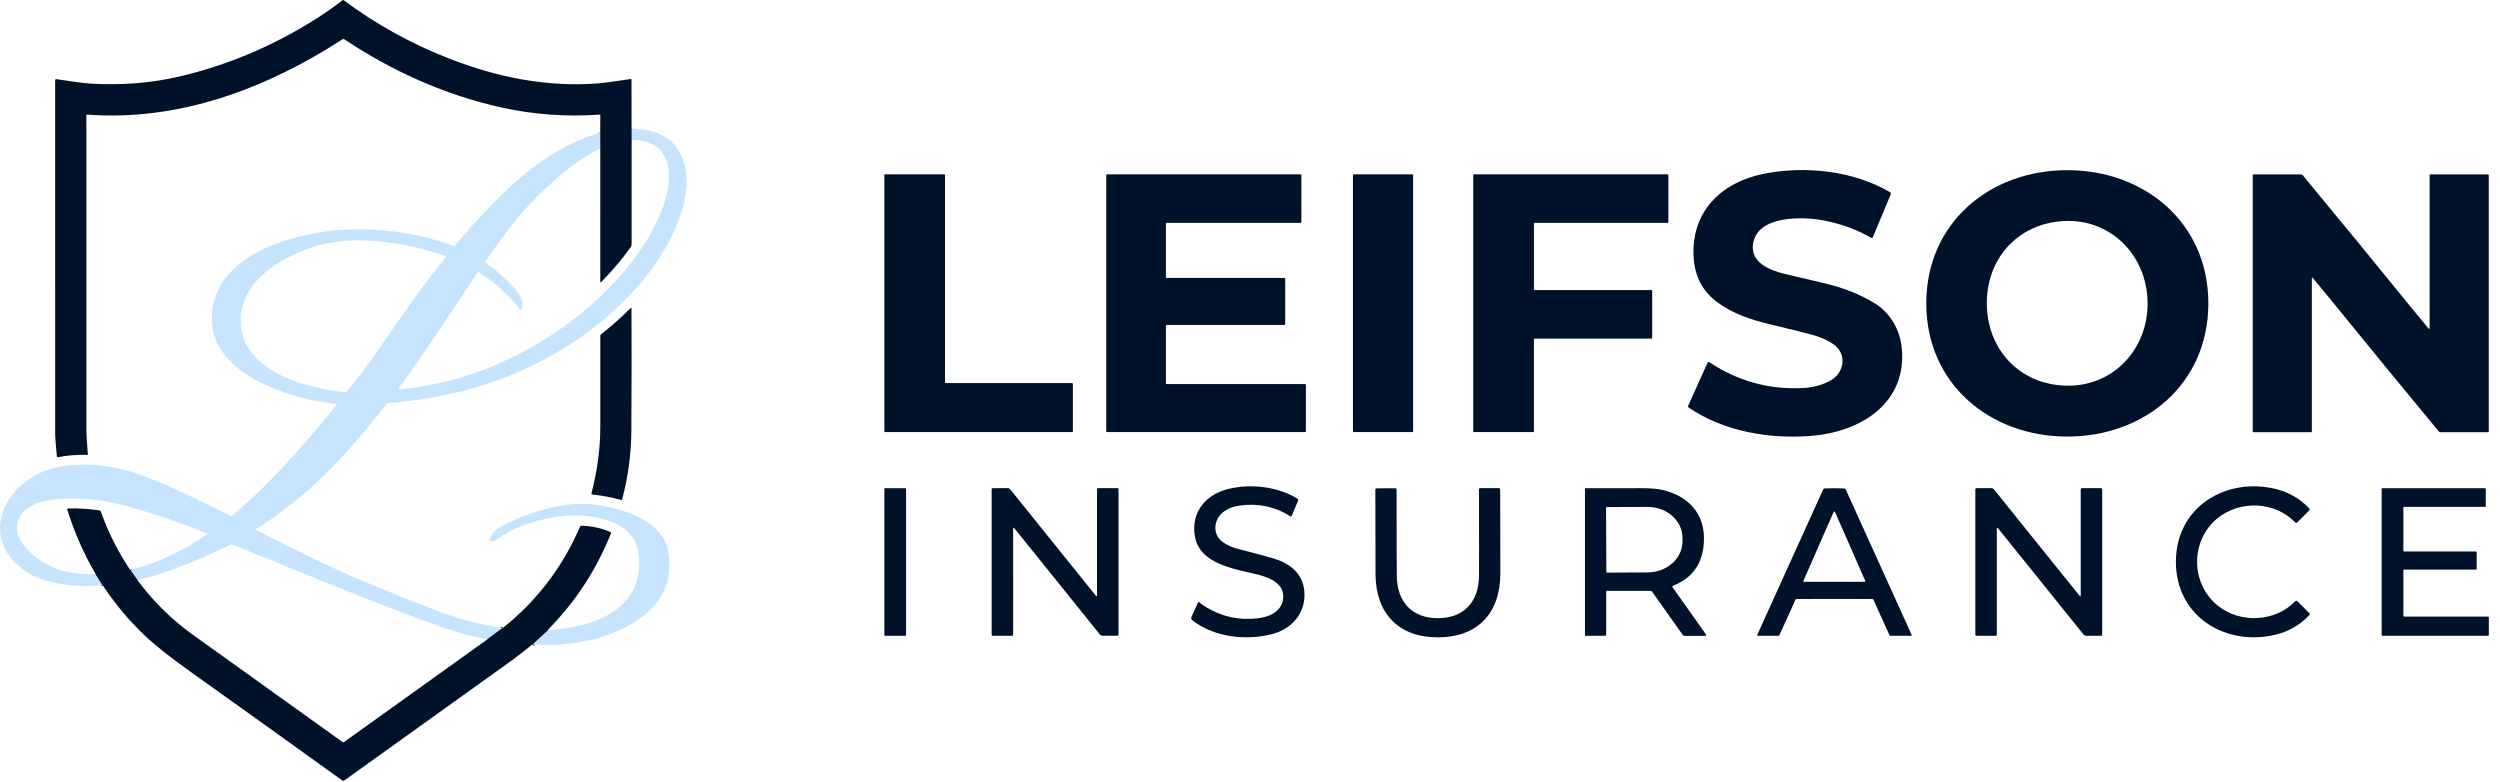 <svg width="147" height="46" viewBox="0 0 147 46" fill="none" xmlns="http://www.w3.org/2000/svg">
<path d="M37.136 7.579L37.139 8.222" stroke="#000940" stroke-width="0.198"/>
<path d="M35.298 8.721L35.295 7.805" stroke="#000940" stroke-width="0.198"/>
<path d="M29.562 36.927L28.654 37.597" stroke="#000940" stroke-width="0.198"/>
<path d="M8.082 34.115L7.65 33.505" stroke="#000940" stroke-width="0.198"/>
<path d="M5.628 33.76L6.036 34.409" stroke="#000940" stroke-width="0.198"/>
<path d="M31.294 37.899L32.213 37.048" stroke="#000940" stroke-width="0.198"/>
<path d="M37.136 7.579L37.139 8.222L37.14 14.345C37.14 14.419 37.117 14.491 37.073 14.551C36.544 15.283 35.969 15.961 35.349 16.587C35.345 16.591 35.339 16.594 35.333 16.596C35.328 16.597 35.321 16.596 35.316 16.594C35.31 16.592 35.305 16.588 35.302 16.583C35.299 16.578 35.297 16.572 35.297 16.566L35.298 8.721L35.295 7.805L35.299 6.772C35.299 6.767 35.298 6.763 35.296 6.759C35.295 6.755 35.292 6.751 35.289 6.748C35.285 6.745 35.281 6.743 35.277 6.741C35.273 6.74 35.268 6.739 35.263 6.739C33.328 6.879 31.413 6.742 29.517 6.327C26.21 5.602 23.052 4.186 20.238 2.304C20.225 2.296 20.21 2.291 20.195 2.291C20.18 2.291 20.165 2.295 20.152 2.303C15.662 5.216 10.5 7.151 5.117 6.737C5.112 6.737 5.107 6.737 5.102 6.739C5.098 6.741 5.093 6.743 5.09 6.747C5.086 6.75 5.083 6.754 5.081 6.759C5.079 6.764 5.078 6.769 5.078 6.774C5.078 17.4 5.078 23.554 5.078 25.235C5.078 25.528 5.107 26.015 5.166 26.694C5.167 26.701 5.166 26.708 5.163 26.714C5.161 26.721 5.158 26.727 5.153 26.732C5.148 26.737 5.143 26.741 5.136 26.743C5.13 26.746 5.123 26.747 5.116 26.747C4.536 26.729 3.965 26.774 3.404 26.883C3.397 26.884 3.39 26.884 3.383 26.883C3.376 26.881 3.37 26.878 3.364 26.874C3.358 26.87 3.354 26.864 3.35 26.858C3.347 26.852 3.345 26.845 3.344 26.838C3.277 26.102 3.244 25.679 3.244 25.571C3.242 18.924 3.242 11.969 3.243 4.708C3.243 4.7 3.245 4.692 3.248 4.685C3.251 4.678 3.256 4.671 3.262 4.666C3.268 4.661 3.275 4.657 3.283 4.655C3.29 4.652 3.299 4.652 3.307 4.653C3.993 4.743 4.8 4.893 5.477 4.925C7.258 5.013 8.936 4.873 10.51 4.508C13.388 3.84 16.111 2.686 18.678 1.047C19.195 0.717 19.681 0.372 20.136 0.013C20.146 0.005 20.16 0 20.173 5.3255e-06C20.187 -0 20.2 0.004 20.211 0.012C22.095 1.419 24.152 2.559 26.383 3.433C29.268 4.562 32.222 5.146 35.248 4.897C35.526 4.873 36.137 4.79 37.079 4.647C37.086 4.646 37.092 4.646 37.099 4.648C37.105 4.65 37.111 4.653 37.116 4.657C37.121 4.661 37.125 4.666 37.127 4.672C37.13 4.678 37.132 4.685 37.132 4.691L37.136 7.579Z" fill="#00112A"/>
<path d="M29.562 36.927L28.654 37.597C27.563 37.384 26.452 37.068 25.323 36.649C21.08 35.076 17.72 33.664 13.669 32.017C13.649 32.009 13.628 32.005 13.607 32.006C13.586 32.007 13.565 32.012 13.546 32.022C12.15 32.727 10.703 33.323 9.205 33.811C8.87 33.92 8.459 34.011 8.082 34.115L7.65 33.505C9.259 33.129 10.803 32.356 12.177 31.426C12.182 31.423 12.185 31.419 12.188 31.414C12.19 31.409 12.191 31.404 12.19 31.399C12.19 31.394 12.188 31.389 12.185 31.385C12.181 31.38 12.177 31.377 12.172 31.375C10.623 30.733 9.05 30.193 7.454 29.757C6.284 29.436 5.123 29.288 3.972 29.311C3.389 29.323 2.871 29.39 2.419 29.513C1.05 29.884 0.502 31.108 1.541 32.242C2.623 33.425 4.065 33.809 5.628 33.76L6.036 34.409C4.674 34.542 3.42 34.404 2.272 33.995C1.885 33.857 1.495 33.62 1.1 33.284C-0.248 32.134 -0.347 30.437 0.747 29.067C1.437 28.203 2.36 27.661 3.516 27.443C5.134 27.137 6.952 27.414 8.436 27.982C10.135 28.632 11.906 29.498 13.549 30.342C13.565 30.35 13.584 30.354 13.602 30.351C13.62 30.349 13.638 30.341 13.652 30.329C14.586 29.501 15.189 28.95 15.461 28.677C16.947 27.181 18.393 25.554 19.8 23.797C19.803 23.793 19.806 23.787 19.807 23.781C19.808 23.775 19.807 23.769 19.804 23.764C19.802 23.758 19.798 23.753 19.793 23.75C19.789 23.746 19.783 23.744 19.777 23.743C18.127 23.592 16.569 23.137 15.103 22.376C14.408 22.016 13.811 21.553 13.313 20.988C12.636 20.22 12.361 19.296 12.49 18.213C12.892 14.818 17.565 13.626 20.349 13.502C22.536 13.404 24.65 13.725 26.691 14.464C26.7 14.467 26.709 14.468 26.718 14.465C26.727 14.463 26.735 14.458 26.741 14.451C27.732 13.261 28.753 12.165 29.806 11.161C31.343 9.695 33.227 8.375 35.295 7.805L35.298 8.721C34.487 9.139 33.716 9.657 32.984 10.275C31.97 11.132 31.066 12.041 30.271 13.002C29.693 13.701 28.991 14.737 28.544 15.372C28.539 15.378 28.537 15.384 28.535 15.392C28.533 15.399 28.533 15.406 28.535 15.413C28.536 15.42 28.538 15.427 28.542 15.433C28.546 15.439 28.552 15.444 28.557 15.448C29.294 15.963 29.926 16.547 30.455 17.2C30.682 17.481 30.758 17.797 30.683 18.149C30.68 18.16 30.675 18.171 30.666 18.179C30.658 18.188 30.648 18.194 30.636 18.196C30.625 18.199 30.613 18.198 30.602 18.194C30.59 18.19 30.581 18.183 30.574 18.174C29.875 17.292 29.063 16.568 28.139 16.001C28.132 15.996 28.123 15.995 28.115 15.997C28.107 15.999 28.1 16.004 28.095 16.011C26.525 18.357 25.159 20.469 23.423 22.869C23.421 22.873 23.42 22.877 23.42 22.881C23.42 22.885 23.421 22.889 23.423 22.892C23.425 22.896 23.428 22.899 23.431 22.901C23.435 22.902 23.439 22.903 23.443 22.903C25.967 22.668 28.386 21.938 30.701 20.713C33.114 19.436 35.146 17.813 36.795 15.844C37.663 14.807 38.378 13.676 38.882 12.43C39.183 11.689 39.422 10.798 39.319 9.989C39.186 8.936 38.527 8.302 37.476 8.254C37.365 8.25 37.252 8.239 37.139 8.222L37.136 7.579C38.765 7.585 39.898 8.188 40.296 9.828C40.361 10.095 40.396 10.581 40.37 10.901C40.312 11.592 40.184 12.206 39.988 12.744C39.171 14.982 37.72 16.816 35.917 18.433C33.653 20.465 30.668 22.029 27.756 22.845C26.204 23.28 24.558 23.566 22.819 23.703C22.806 23.704 22.793 23.709 22.781 23.715C22.768 23.721 22.758 23.73 22.749 23.741C20.375 26.762 18.102 29.214 15.059 31.112C15.055 31.115 15.052 31.119 15.05 31.123C15.048 31.127 15.047 31.132 15.047 31.137C15.047 31.142 15.048 31.146 15.051 31.15C15.053 31.154 15.057 31.158 15.061 31.16C16.856 32.073 19.155 33.248 21.393 34.184C23.082 34.89 24.581 35.491 25.889 35.987C27.039 36.422 28.264 36.735 29.562 36.927ZM26.203 15.073C24.979 14.611 23.639 14.316 22.185 14.187C20.942 14.076 19.845 14.144 18.895 14.389C17.116 14.849 14.794 16.031 14.27 17.986C14.017 18.929 14.175 19.986 14.8 20.746C15.79 21.948 17.318 22.492 18.789 22.825C19.259 22.931 19.768 23.007 20.314 23.053C20.33 23.054 20.346 23.052 20.361 23.046C20.376 23.039 20.389 23.03 20.4 23.017C20.998 22.291 21.556 21.556 22.075 20.811C23.765 18.381 24.728 16.941 26.216 15.123C26.219 15.119 26.221 15.115 26.222 15.11C26.224 15.105 26.223 15.1 26.222 15.095C26.221 15.09 26.218 15.086 26.215 15.082C26.212 15.078 26.208 15.075 26.203 15.073Z" fill="#C7E4FF"/>
<path d="M100.498 21.29C102.166 22.402 103.991 22.911 105.972 22.818C106.63 22.787 107.197 22.631 107.672 22.351C108.483 21.87 108.601 20.766 107.775 20.218C107.436 19.993 107.045 19.82 106.601 19.699C106.029 19.542 105.212 19.338 104.151 19.088C103 18.816 101.886 18.453 100.967 17.765C100.116 17.127 99.656 16.256 99.586 15.152C99.415 12.438 101.222 10.71 103.721 10.216C106.13 9.742 108.969 10.024 111.144 11.306C111.163 11.318 111.177 11.335 111.184 11.356C111.19 11.377 111.189 11.399 111.181 11.419L110.118 13.959C110.115 13.967 110.11 13.974 110.103 13.98C110.097 13.986 110.089 13.99 110.081 13.993C110.073 13.996 110.064 13.997 110.056 13.996C110.047 13.995 110.039 13.992 110.031 13.988C109.175 13.491 108.22 13.145 107.167 12.95C105.996 12.733 103.253 12.648 103.071 14.408C102.964 15.447 104.05 15.88 104.891 16.094C104.978 16.116 105.787 16.308 107.319 16.667C108.423 16.927 109.398 17.318 110.244 17.838C111.125 18.382 111.716 19.36 111.824 20.465C112.139 23.691 109.432 25.37 106.605 25.621C104.119 25.843 101.353 25.388 99.28 23.951C99.267 23.942 99.258 23.93 99.254 23.915C99.251 23.9 99.252 23.885 99.258 23.871L100.408 21.316C100.412 21.308 100.417 21.301 100.424 21.295C100.43 21.289 100.438 21.285 100.447 21.282C100.456 21.28 100.465 21.279 100.473 21.28C100.482 21.282 100.491 21.285 100.498 21.29Z" fill="#00112A"/>
<path d="M121.57 10.006C126.126 10.013 129.858 13.118 129.851 17.85C129.844 22.584 126.101 25.677 121.546 25.67C116.99 25.663 113.258 22.557 113.265 17.824C113.272 13.092 117.015 9.999 121.57 10.006ZM116.826 17.922C116.875 20.576 118.758 22.593 121.449 22.677C124.257 22.764 126.328 20.516 126.278 17.75C126.227 14.985 124.076 12.813 121.273 13.002C118.587 13.183 116.778 15.268 116.826 17.922Z" fill="#00112A"/>
<path d="M55.613 22.525H63.038C63.051 22.525 63.063 22.53 63.072 22.539C63.081 22.548 63.086 22.56 63.086 22.573V25.358C63.086 25.365 63.084 25.371 63.082 25.377C63.08 25.383 63.076 25.388 63.072 25.392C63.067 25.396 63.062 25.4 63.056 25.402C63.051 25.405 63.044 25.406 63.038 25.406H52.048C52.035 25.406 52.023 25.401 52.014 25.392C52.005 25.383 52 25.371 52 25.358V10.297C52 10.284 52.005 10.272 52.014 10.263C52.023 10.254 52.035 10.249 52.048 10.249H55.518C55.531 10.249 55.543 10.254 55.552 10.263C55.561 10.272 55.566 10.284 55.566 10.297V22.478C55.566 22.49 55.571 22.502 55.58 22.511C55.589 22.52 55.601 22.525 55.613 22.525Z" fill="#00112A"/>
<path d="M76.736 25.406H65.1C65.086 25.406 65.073 25.401 65.063 25.391C65.053 25.381 65.047 25.368 65.047 25.354V10.302C65.047 10.288 65.053 10.274 65.063 10.265C65.073 10.255 65.086 10.249 65.1 10.249H76.469C76.482 10.249 76.496 10.255 76.505 10.265C76.515 10.274 76.521 10.288 76.521 10.302V13.052C76.521 13.066 76.515 13.079 76.505 13.089C76.496 13.098 76.482 13.104 76.469 13.104H68.607C68.593 13.104 68.58 13.11 68.57 13.119C68.56 13.129 68.555 13.143 68.555 13.156V16.292C68.555 16.305 68.56 16.319 68.57 16.329C68.58 16.338 68.593 16.344 68.607 16.344H75.519C75.532 16.344 75.546 16.349 75.555 16.359C75.565 16.369 75.571 16.382 75.571 16.396V19.052C75.571 19.066 75.565 19.079 75.555 19.089C75.546 19.099 75.532 19.105 75.519 19.105H68.607C68.593 19.105 68.58 19.11 68.57 19.12C68.56 19.13 68.555 19.143 68.555 19.157V22.532C68.555 22.546 68.56 22.56 68.57 22.569C68.58 22.579 68.593 22.585 68.607 22.585H76.736C76.743 22.585 76.75 22.586 76.756 22.589C76.762 22.591 76.768 22.595 76.773 22.6C76.778 22.605 76.782 22.611 76.784 22.617C76.787 22.623 76.788 22.63 76.788 22.637V25.354C76.788 25.361 76.787 25.367 76.784 25.374C76.782 25.38 76.778 25.386 76.773 25.391C76.768 25.396 76.762 25.399 76.756 25.402C76.75 25.405 76.743 25.406 76.736 25.406Z" fill="#00112A"/>
<path d="M83.039 10.249H79.605C79.576 10.249 79.553 10.273 79.553 10.302V25.354C79.553 25.383 79.576 25.406 79.605 25.406H83.039C83.068 25.406 83.091 25.383 83.091 25.354V10.302C83.091 10.273 83.068 10.249 83.039 10.249Z" fill="#00112A"/>
<path d="M90.196 13.152V17.006C90.196 17.019 90.201 17.031 90.21 17.04C90.219 17.049 90.231 17.054 90.244 17.054H97.102C97.114 17.054 97.126 17.059 97.135 17.068C97.144 17.077 97.149 17.089 97.149 17.101V19.862C97.149 19.875 97.144 19.887 97.135 19.896C97.126 19.905 97.114 19.91 97.102 19.91H90.241C90.229 19.91 90.217 19.915 90.208 19.924C90.199 19.932 90.194 19.945 90.194 19.957V25.358C90.194 25.365 90.193 25.371 90.19 25.377C90.188 25.383 90.184 25.388 90.18 25.392C90.175 25.396 90.17 25.4 90.165 25.402C90.159 25.405 90.153 25.406 90.146 25.406H86.673C86.667 25.406 86.661 25.405 86.655 25.402C86.649 25.4 86.644 25.396 86.64 25.392C86.635 25.388 86.632 25.383 86.629 25.377C86.627 25.371 86.626 25.365 86.626 25.358V10.297C86.626 10.284 86.631 10.272 86.64 10.263C86.649 10.254 86.661 10.249 86.673 10.249H98.053C98.065 10.249 98.078 10.254 98.086 10.263C98.095 10.272 98.1 10.284 98.1 10.297V13.056C98.1 13.069 98.095 13.081 98.086 13.09C98.078 13.099 98.065 13.104 98.053 13.104H90.244C90.231 13.104 90.219 13.109 90.21 13.118C90.201 13.127 90.196 13.139 90.196 13.152Z" fill="#00112A"/>
<path d="M140.711 16.772C141.354 17.567 142.053 18.42 142.81 19.332C142.814 19.336 142.82 19.339 142.825 19.34C142.831 19.341 142.837 19.341 142.842 19.339C142.848 19.337 142.852 19.334 142.856 19.329C142.859 19.324 142.861 19.319 142.862 19.313V10.296C142.862 10.285 142.866 10.275 142.873 10.267C142.881 10.26 142.891 10.255 142.902 10.255H146.294C146.3 10.255 146.306 10.257 146.311 10.259C146.317 10.261 146.322 10.264 146.326 10.269C146.33 10.273 146.333 10.278 146.336 10.283C146.338 10.289 146.339 10.295 146.339 10.3V25.373C146.339 25.383 146.335 25.393 146.328 25.401C146.32 25.408 146.31 25.412 146.3 25.412H143.509C143.487 25.412 143.464 25.407 143.444 25.397C143.423 25.388 143.405 25.374 143.391 25.356C140.958 22.415 139.19 20.261 138.086 18.895C137.443 18.1 136.743 17.247 135.987 16.336C135.983 16.331 135.978 16.328 135.972 16.327C135.967 16.326 135.961 16.326 135.955 16.328C135.95 16.33 135.945 16.334 135.942 16.339C135.938 16.343 135.936 16.349 135.936 16.355V25.372C135.936 25.382 135.932 25.393 135.924 25.4C135.916 25.408 135.906 25.412 135.895 25.412H132.503C132.491 25.412 132.48 25.407 132.471 25.399C132.463 25.39 132.458 25.379 132.458 25.367V10.295C132.458 10.284 132.462 10.274 132.47 10.267C132.477 10.259 132.487 10.255 132.497 10.255H135.288C135.311 10.255 135.333 10.261 135.353 10.27C135.373 10.28 135.391 10.294 135.406 10.311C137.839 13.253 139.607 15.406 140.711 16.772Z" fill="#00112A"/>
<path d="M34.777 29.018C35.123 27.67 35.297 26.368 35.298 25.112C35.301 21.755 35.302 19.967 35.299 19.747C35.299 19.729 35.303 19.711 35.31 19.695C35.318 19.679 35.33 19.665 35.344 19.654C35.958 19.175 36.538 18.66 37.083 18.109C37.087 18.105 37.092 18.103 37.097 18.101C37.102 18.1 37.108 18.101 37.113 18.103C37.118 18.105 37.123 18.108 37.126 18.113C37.129 18.117 37.131 18.122 37.131 18.128C37.142 20.146 37.14 22.54 37.124 25.309C37.116 26.694 36.936 28.043 36.583 29.356C36.581 29.363 36.578 29.37 36.573 29.376C36.568 29.382 36.562 29.387 36.556 29.391C36.549 29.395 36.542 29.397 36.534 29.398C36.527 29.399 36.519 29.398 36.512 29.396C35.976 29.244 35.411 29.138 34.817 29.076C34.81 29.075 34.804 29.073 34.798 29.069C34.793 29.066 34.788 29.061 34.784 29.056C34.781 29.05 34.778 29.044 34.777 29.038C34.776 29.031 34.776 29.024 34.777 29.018Z" fill="#00112A"/>
<path d="M70.559 35.435C70.597 35.487 70.712 35.572 70.904 35.69C71.84 36.265 72.86 36.487 73.966 36.355C74.596 36.28 75.299 35.994 75.433 35.298C75.614 34.365 74.703 33.971 73.966 33.788C72.572 33.444 70.51 33.173 70.252 31.497C70.035 30.093 70.908 29.062 72.269 28.739C73.578 28.428 75.147 28.616 76.294 29.326C76.312 29.337 76.325 29.355 76.332 29.375C76.338 29.395 76.338 29.416 76.329 29.435L75.955 30.329C75.952 30.337 75.947 30.345 75.94 30.351C75.934 30.356 75.926 30.361 75.918 30.363C75.91 30.366 75.901 30.367 75.892 30.366C75.884 30.364 75.876 30.361 75.868 30.357C74.906 29.748 73.841 29.551 72.674 29.766C72.463 29.805 72.241 29.899 72.008 30.05C71.367 30.461 71.243 31.414 71.902 31.875C72.156 32.052 72.425 32.177 72.712 32.252C73.563 32.472 74.25 32.656 74.774 32.802C75.756 33.077 76.602 33.654 76.696 34.764C76.8 36.013 76.001 36.965 74.811 37.281C73.302 37.683 71.389 37.475 70.108 36.475C70.079 36.452 70.058 36.42 70.049 36.384C70.041 36.348 70.044 36.31 70.059 36.276L70.432 35.448C70.438 35.436 70.446 35.426 70.456 35.418C70.467 35.41 70.479 35.406 70.492 35.404C70.505 35.403 70.518 35.405 70.53 35.41C70.542 35.416 70.552 35.424 70.559 35.435Z" fill="#00112A"/>
<path d="M129.189 33.038C129.19 34.056 129.648 35.001 130.399 35.606C131.727 36.677 133.776 36.581 134.96 35.352C134.968 35.343 134.978 35.336 134.989 35.332C135 35.327 135.011 35.325 135.023 35.324C135.035 35.324 135.047 35.327 135.058 35.331C135.069 35.336 135.079 35.342 135.087 35.35L135.791 36.056C135.806 36.07 135.815 36.09 135.815 36.111C135.815 36.132 135.808 36.152 135.793 36.167C135.173 36.823 134.399 37.231 133.471 37.391C130.62 37.884 127.945 36.115 127.943 33.039C127.939 29.963 130.611 28.188 133.463 28.676C134.39 28.835 135.165 29.242 135.787 29.896C135.802 29.911 135.81 29.931 135.809 29.952C135.809 29.973 135.8 29.993 135.785 30.007L135.082 30.714C135.074 30.722 135.064 30.729 135.053 30.733C135.042 30.738 135.03 30.74 135.019 30.74C135.007 30.739 134.995 30.737 134.984 30.732C134.973 30.728 134.963 30.721 134.955 30.712C133.769 29.485 131.72 29.394 130.394 30.468C129.644 31.074 129.188 32.02 129.189 33.038Z" fill="#00112A"/>
<path d="M53.228 28.705H52.049C52.022 28.705 52 28.727 52 28.754V37.338C52 37.365 52.022 37.387 52.049 37.387H53.228C53.255 37.387 53.277 37.365 53.277 37.338V28.754C53.277 28.727 53.255 28.705 53.228 28.705Z" fill="#00112A"/>
<path d="M61.55 33.428C61.089 32.861 60.448 32.066 59.626 31.041C59.622 31.036 59.617 31.033 59.611 31.031C59.605 31.029 59.598 31.029 59.592 31.031C59.586 31.033 59.581 31.037 59.577 31.043C59.574 31.048 59.572 31.054 59.572 31.061L59.574 37.312C59.574 37.331 59.566 37.35 59.552 37.363C59.539 37.377 59.52 37.385 59.501 37.385H58.38C58.361 37.385 58.343 37.377 58.33 37.364C58.317 37.351 58.31 37.334 58.31 37.316L58.309 28.777C58.309 28.757 58.316 28.739 58.33 28.725C58.343 28.712 58.362 28.704 58.381 28.704H59.254C59.283 28.704 59.311 28.71 59.337 28.723C59.364 28.736 59.386 28.754 59.405 28.777C61.479 31.354 62.521 32.649 62.53 32.66C62.991 33.226 63.632 34.022 64.453 35.046C64.457 35.051 64.462 35.055 64.468 35.056C64.474 35.058 64.481 35.058 64.487 35.056C64.493 35.054 64.498 35.05 64.501 35.045C64.505 35.039 64.507 35.033 64.506 35.027L64.505 28.775C64.505 28.756 64.513 28.738 64.526 28.724C64.54 28.71 64.558 28.703 64.578 28.703L65.699 28.702C65.718 28.702 65.735 28.709 65.749 28.722C65.762 28.735 65.769 28.752 65.769 28.771L65.77 37.311C65.77 37.33 65.763 37.349 65.749 37.362C65.735 37.376 65.717 37.383 65.698 37.383H64.825C64.796 37.383 64.768 37.377 64.741 37.364C64.715 37.352 64.692 37.334 64.674 37.311C62.6 34.732 61.558 33.438 61.55 33.428Z" fill="#00112A"/>
<path d="M84.553 36.349C86.082 36.347 86.942 35.387 86.966 33.88C86.972 33.487 86.971 31.787 86.962 28.778C86.962 28.758 86.97 28.738 86.984 28.724C86.999 28.71 87.018 28.702 87.038 28.702H88.127C88.138 28.702 88.15 28.704 88.16 28.708C88.17 28.712 88.179 28.718 88.187 28.726C88.195 28.734 88.201 28.744 88.205 28.754C88.21 28.764 88.212 28.775 88.212 28.786C88.215 29.53 88.217 31.179 88.219 33.732C88.22 36.05 86.884 37.474 84.556 37.477C82.227 37.481 80.887 36.062 80.88 33.744C80.873 31.191 80.869 29.542 80.87 28.798C80.87 28.776 80.879 28.754 80.895 28.738C80.911 28.722 80.932 28.713 80.954 28.713L82.044 28.71C82.054 28.71 82.064 28.712 82.073 28.716C82.082 28.72 82.09 28.725 82.097 28.732C82.105 28.739 82.11 28.748 82.114 28.757C82.118 28.766 82.12 28.776 82.12 28.786C82.121 31.795 82.126 33.495 82.133 33.888C82.161 35.394 83.025 36.351 84.553 36.349Z" fill="#00112A"/>
<path d="M94.362 37.387H93.228C93.219 37.387 93.211 37.384 93.205 37.378C93.199 37.372 93.196 37.364 93.196 37.355V28.746C93.196 28.735 93.2 28.725 93.208 28.717C93.215 28.71 93.225 28.706 93.236 28.706C94.238 28.708 95.313 28.707 96.461 28.704C97.027 28.703 97.46 28.738 97.76 28.809C99.476 29.217 100.403 30.442 100.155 32.224C100.006 33.29 99.413 34.03 98.376 34.442C98.367 34.446 98.36 34.451 98.353 34.458C98.347 34.465 98.342 34.473 98.34 34.482C98.337 34.491 98.337 34.501 98.338 34.51C98.34 34.519 98.343 34.528 98.349 34.536L100.312 37.305C100.317 37.313 100.321 37.322 100.322 37.332C100.322 37.341 100.321 37.351 100.316 37.359C100.312 37.368 100.305 37.375 100.297 37.38C100.289 37.386 100.28 37.388 100.27 37.388H99.038C99.021 37.388 99.005 37.384 98.99 37.376C98.975 37.368 98.962 37.357 98.953 37.343L97.139 34.786C97.13 34.772 97.117 34.761 97.102 34.753C97.087 34.746 97.071 34.742 97.054 34.742H94.492C94.479 34.742 94.467 34.747 94.458 34.756C94.449 34.765 94.444 34.778 94.444 34.791V37.305C94.444 37.327 94.436 37.348 94.42 37.363C94.405 37.379 94.384 37.387 94.362 37.387ZM94.435 29.853L94.454 33.636C94.454 33.641 94.455 33.645 94.456 33.65C94.458 33.654 94.461 33.658 94.464 33.661C94.468 33.664 94.472 33.667 94.476 33.668C94.48 33.67 94.485 33.671 94.489 33.67L96.891 33.657C97.16 33.656 97.427 33.607 97.675 33.514C97.923 33.421 98.148 33.286 98.338 33.115C98.527 32.944 98.677 32.742 98.779 32.52C98.881 32.298 98.933 32.06 98.931 31.82V31.621C98.93 31.381 98.876 31.144 98.772 30.923C98.667 30.702 98.515 30.501 98.324 30.333C98.133 30.164 97.906 30.031 97.657 29.94C97.408 29.85 97.141 29.804 96.872 29.805L94.469 29.818C94.46 29.818 94.451 29.822 94.445 29.828C94.438 29.835 94.435 29.844 94.435 29.853Z" fill="#00112A"/>
<path d="M107.865 28.708C108.056 28.708 108.243 28.712 108.426 28.72C108.449 28.721 108.471 28.728 108.49 28.74C108.509 28.753 108.525 28.771 108.534 28.792L112.403 37.323C112.406 37.33 112.408 37.337 112.407 37.345C112.407 37.353 112.404 37.36 112.4 37.367C112.396 37.373 112.39 37.378 112.384 37.382C112.377 37.386 112.369 37.387 112.362 37.387H111.168C111.154 37.387 111.14 37.383 111.128 37.376C111.116 37.368 111.106 37.357 111.1 37.344L110.156 35.263C110.15 35.25 110.141 35.239 110.129 35.231C110.118 35.224 110.104 35.22 110.09 35.22C109.978 35.219 109.236 35.218 107.865 35.218C106.495 35.218 105.753 35.219 105.642 35.22C105.628 35.22 105.614 35.224 105.602 35.231C105.59 35.239 105.581 35.25 105.575 35.263L104.631 37.344C104.625 37.357 104.615 37.368 104.603 37.376C104.591 37.383 104.578 37.387 104.563 37.387H103.37C103.362 37.387 103.354 37.386 103.348 37.382C103.341 37.378 103.335 37.373 103.331 37.367C103.327 37.36 103.325 37.353 103.324 37.345C103.323 37.337 103.325 37.33 103.328 37.323L107.197 28.792C107.206 28.771 107.222 28.753 107.24 28.741C107.259 28.728 107.281 28.721 107.304 28.72C107.488 28.712 107.675 28.708 107.865 28.708ZM106.04 34.153C106.037 34.159 106.036 34.166 106.037 34.172C106.038 34.178 106.04 34.185 106.043 34.19C106.047 34.196 106.052 34.2 106.057 34.203C106.063 34.206 106.069 34.208 106.076 34.208H109.64C109.647 34.208 109.653 34.206 109.659 34.203C109.664 34.2 109.669 34.196 109.673 34.19C109.676 34.185 109.678 34.178 109.679 34.172C109.679 34.166 109.678 34.159 109.676 34.153L107.894 30.098C107.89 30.091 107.885 30.085 107.879 30.081C107.873 30.077 107.865 30.075 107.858 30.075C107.85 30.075 107.843 30.077 107.837 30.081C107.83 30.085 107.825 30.091 107.822 30.098L106.04 34.153Z" fill="#00112A"/>
<path d="M119.389 33.429C118.929 32.862 118.288 32.067 117.466 31.043C117.462 31.038 117.457 31.035 117.451 31.034C117.445 31.032 117.439 31.032 117.433 31.034C117.428 31.036 117.423 31.04 117.419 31.044C117.416 31.049 117.414 31.055 117.413 31.061V37.313C117.413 37.323 117.411 37.332 117.408 37.341C117.404 37.35 117.399 37.358 117.392 37.365C117.385 37.371 117.377 37.377 117.369 37.38C117.36 37.384 117.35 37.386 117.341 37.386H116.22C116.201 37.386 116.183 37.379 116.17 37.366C116.157 37.353 116.15 37.335 116.15 37.317V28.777C116.15 28.758 116.157 28.739 116.171 28.726C116.184 28.712 116.203 28.704 116.222 28.704H117.095C117.124 28.704 117.152 28.711 117.179 28.724C117.205 28.737 117.228 28.755 117.246 28.778C119.32 31.357 120.362 32.651 120.37 32.661C120.831 33.229 121.472 34.025 122.293 35.049C122.297 35.054 122.302 35.057 122.308 35.059C122.314 35.061 122.321 35.061 122.327 35.059C122.333 35.057 122.338 35.053 122.341 35.047C122.345 35.042 122.347 35.036 122.346 35.029V28.777C122.346 28.758 122.354 28.739 122.368 28.726C122.381 28.712 122.4 28.704 122.419 28.704H123.54C123.559 28.704 123.576 28.712 123.59 28.724C123.603 28.738 123.61 28.755 123.61 28.773V37.313C123.61 37.333 123.603 37.351 123.589 37.365C123.575 37.378 123.557 37.386 123.538 37.386H122.665C122.636 37.386 122.607 37.38 122.581 37.367C122.555 37.355 122.532 37.336 122.514 37.313C120.44 34.735 119.398 33.44 119.389 33.429Z" fill="#00112A"/>
<path d="M146.295 37.387H140.088C140.075 37.387 140.063 37.382 140.054 37.373C140.045 37.364 140.04 37.352 140.04 37.34V28.754C140.04 28.742 140.045 28.73 140.054 28.721C140.063 28.712 140.075 28.707 140.088 28.707H146.116C146.128 28.707 146.14 28.712 146.149 28.721C146.158 28.73 146.163 28.742 146.163 28.754V29.758C146.163 29.764 146.162 29.77 146.16 29.776C146.157 29.782 146.154 29.787 146.149 29.791C146.145 29.796 146.14 29.799 146.134 29.802C146.128 29.804 146.122 29.805 146.116 29.805H141.366C141.353 29.805 141.341 29.81 141.332 29.819C141.323 29.828 141.318 29.84 141.318 29.853V32.377C141.318 32.389 141.323 32.402 141.332 32.411C141.341 32.419 141.353 32.425 141.366 32.425H145.582C145.594 32.425 145.607 32.429 145.615 32.438C145.624 32.447 145.629 32.459 145.629 32.472V33.443C145.629 33.45 145.628 33.456 145.626 33.462C145.623 33.467 145.62 33.473 145.615 33.477C145.611 33.481 145.606 33.485 145.6 33.487C145.594 33.49 145.588 33.491 145.582 33.491H141.366C141.353 33.491 141.341 33.496 141.332 33.505C141.323 33.514 141.318 33.526 141.318 33.538V36.21C141.318 36.223 141.323 36.235 141.332 36.244C141.341 36.253 141.353 36.258 141.366 36.258H146.295C146.308 36.258 146.32 36.263 146.329 36.272C146.338 36.281 146.343 36.293 146.343 36.305V37.34C146.343 37.352 146.338 37.364 146.329 37.373C146.32 37.382 146.308 37.387 146.295 37.387Z" fill="#00112A"/>
<path d="M31.294 37.899L32.213 37.048C34.341 36.955 37.176 36.182 37.538 33.696C37.711 32.515 37.481 31.443 36.334 30.861C34.736 30.051 32.745 30.239 31.11 30.77C30.373 31.01 29.711 31.346 29.125 31.776C29.047 31.833 28.953 31.84 28.843 31.798C28.826 31.791 28.812 31.778 28.804 31.762C28.796 31.745 28.794 31.726 28.799 31.708C28.905 31.337 29.185 31.099 29.531 30.916C30.407 30.454 31.386 30.093 32.47 29.833C33.513 29.582 34.557 29.56 35.602 29.767C37.019 30.047 39.037 30.777 39.304 32.45C39.538 33.917 39.109 35.12 38.016 36.059C36.254 37.574 33.548 38.049 31.294 37.899Z" fill="#C7E4FF"/>
<path d="M7.65 33.505L8.082 34.115C9.007 35.361 10.096 36.433 11.351 37.332C14.287 39.436 17.223 41.541 20.161 43.646C20.168 43.651 20.176 43.654 20.184 43.654C20.193 43.654 20.201 43.651 20.208 43.646L28.654 37.597L29.562 36.927C31.574 35.326 33.09 33.336 34.11 30.956C34.116 30.942 34.126 30.93 34.139 30.921C34.151 30.913 34.166 30.909 34.181 30.909C34.786 30.927 35.358 31.052 35.896 31.286C35.91 31.292 35.92 31.303 35.926 31.317C35.931 31.33 35.931 31.346 35.926 31.359C35.121 33.367 34.002 35.133 32.569 36.659C32.377 36.863 32.258 36.992 32.213 37.048L31.294 37.899C30.895 38.22 30.497 38.542 30.076 38.846C26.705 41.261 23.427 43.61 20.243 45.892C20.226 45.904 20.206 45.91 20.185 45.91C20.164 45.91 20.144 45.904 20.127 45.892C16.538 43.31 13.6 41.207 11.316 39.582C10.067 38.694 9.144 37.968 8.547 37.404C7.597 36.505 6.76 35.506 6.036 34.409L5.628 33.76C4.932 32.579 4.374 31.309 3.953 29.952C3.951 29.946 3.951 29.939 3.952 29.933C3.953 29.927 3.955 29.92 3.959 29.915C3.962 29.91 3.967 29.905 3.973 29.902C3.979 29.899 3.985 29.898 3.992 29.898C4.611 29.88 5.231 29.918 5.851 30.014C5.869 30.016 5.885 30.023 5.898 30.035C5.912 30.046 5.922 30.06 5.928 30.076C6.361 31.3 6.936 32.444 7.65 33.505Z" fill="#00112A"/>
</svg>
